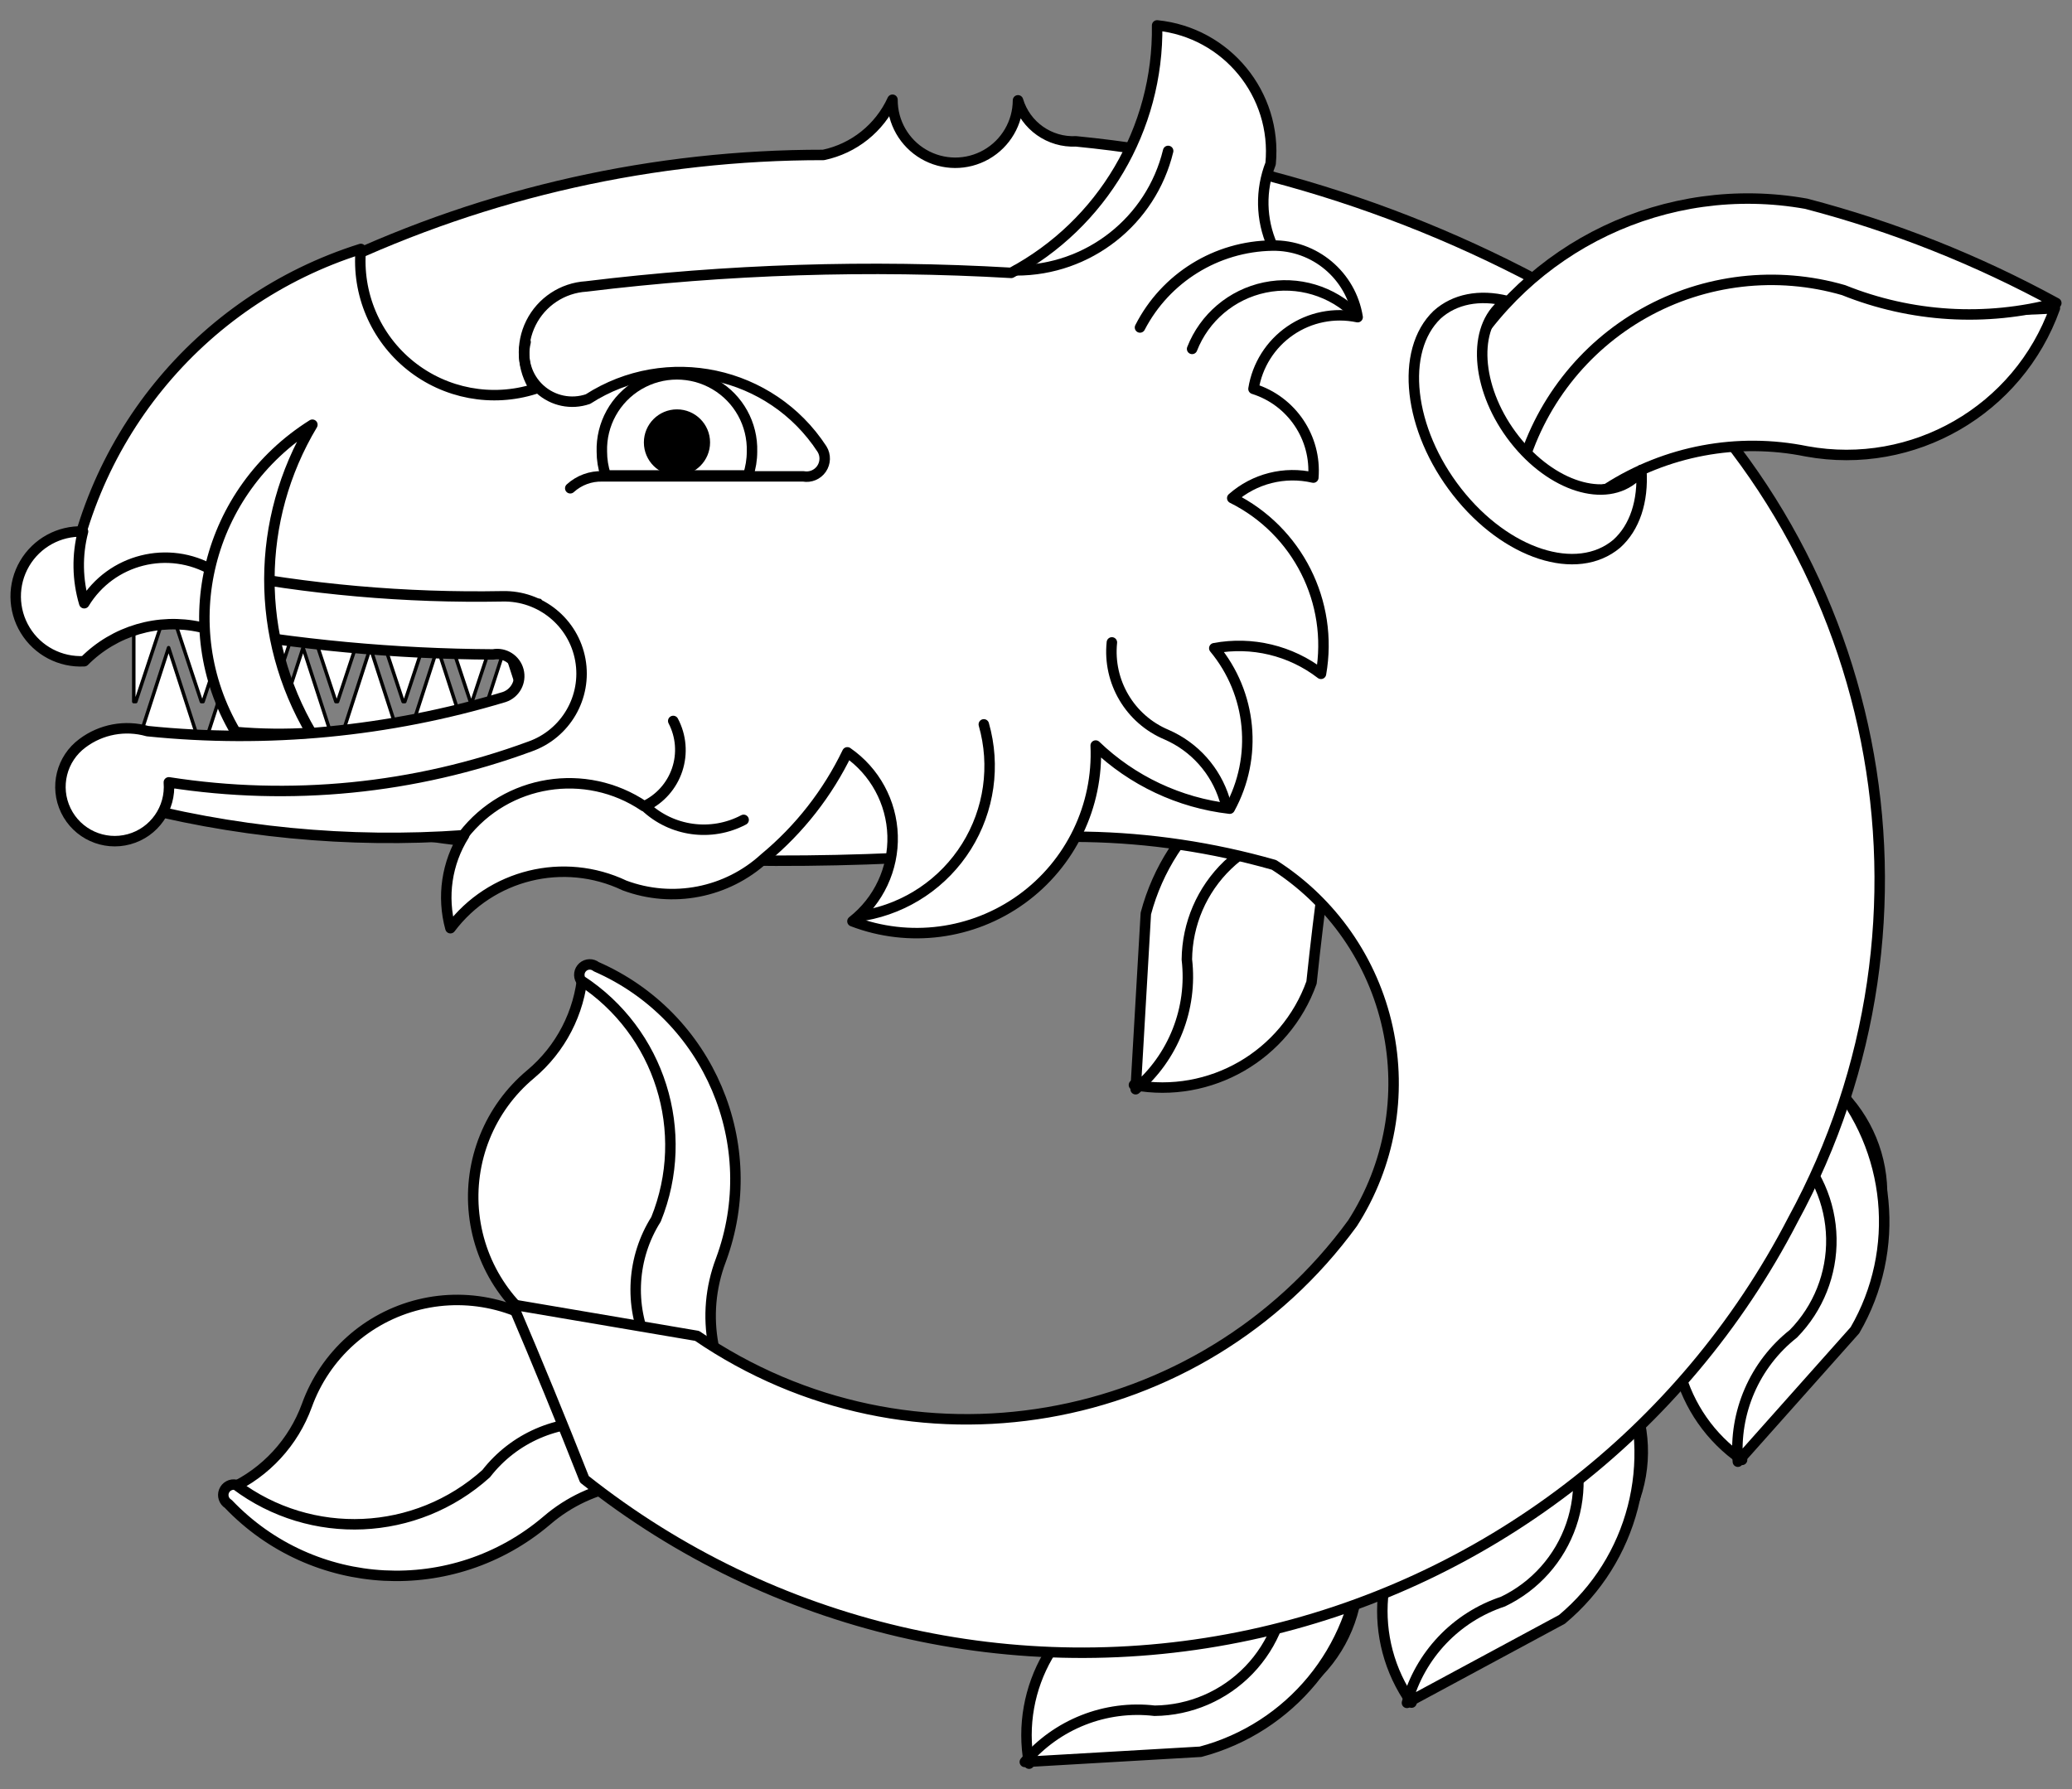 <?xml version="1.0" encoding="UTF-8" standalone="no"?>
<!DOCTYPE svg PUBLIC "-//W3C//DTD SVG 1.1//EN" "http://www.w3.org/Graphics/SVG/1.1/DTD/svg11.dtd">
<svg xmlns:xl="http://www.w3.org/1999/xlink" xmlns="http://www.w3.org/2000/svg" xmlns:dc="http://purl.org/dc/elements/1.1/" version="1.1" viewBox="33.75 76.5 297 256.5" width="297" height="256.5">
  <rect x="33.75" y="76.5" width="297" height="256.5" fill="#808080" stroke="none"/>
  <defs>
    <clipPath id="artboard_clip_path">
      <path d="M 33.75 76.5 L 330.75 76.5 L 330.75 333 L 33.75 333 Z"/>
    </clipPath>
  </defs>
  <g id="Whale_Haurient_Embowed" stroke="none" stroke-opacity="1" fill-opacity="1" stroke-dasharray="none" fill="none">
    <title>Whale Haurient Embowed</title>
    <g id="Whale_Haurient_Embowed_Layer_2" clip-path="url(#artboard_clip_path)">
      <title>Layer 2</title>
      <g id="Group_3">
        <g id="Graphic_38">
          <title>path116</title>
          <path d="M 226.146 185.077 C 220.398 184.321 214.6 186.052 210.208 189.836 C 205.816 193.62 203.246 199.098 203.144 204.894 L 201.665 219.092 C 202.169 224.042 200.149 228.914 196.289 232.054 C 207.225 234.052 217.999 227.837 221.744 217.369 C 222.875 206.562 224.343 195.793 226.146 185.077 Z" fill="#FFFFFF"/>
          <path d="M 226.146 185.077 C 220.398 184.321 214.6 186.052 210.208 189.836 C 205.816 193.62 203.246 199.098 203.144 204.894 L 201.665 219.092 C 202.169 224.042 200.149 228.914 196.289 232.054 C 207.225 234.052 217.999 227.837 221.744 217.369 C 222.875 206.562 224.343 195.793 226.146 185.077 Z" stroke="black" stroke-linecap="round" stroke-linejoin="round" stroke-width="1.5"/>
        </g>
        <g id="Graphic_37">
          <title>path121</title>
          <path d="M 196.533 232.665 C 201.943 228.088 204.7 221.104 203.875 214.065 C 203.926 208.956 206.028 204.081 209.709 200.537 C 213.39 196.994 218.341 195.078 223.449 195.222 C 224.311 191.648 225.129 188.064 225.902 184.47 C 212.631 185.363 201.405 194.615 197.994 207.471 Z" fill="#FFFFFF"/>
          <path d="M 196.533 232.665 C 201.943 228.088 204.7 221.104 203.875 214.065 C 203.926 208.956 206.028 204.081 209.709 200.537 C 213.39 196.994 218.341 195.078 223.449 195.222 C 224.311 191.648 225.129 188.064 225.902 184.47 C 212.631 185.363 201.405 194.615 197.994 207.471 Z" stroke="black" stroke-linecap="round" stroke-linejoin="round" stroke-width="1.5"/>
        </g>
        <g id="Graphic_36">
          <title>path132</title>
          <path d="M 113.972 268.434 C 107.153 264.914 102.55 258.213 101.714 250.585 C 100.878 242.957 103.919 235.417 109.814 230.504 C 114.125 226.883 116.812 221.691 117.278 216.08 C 128.432 220.372 135.341 231.591 134.155 243.483 C 129.695 254.015 129.564 265.879 133.789 276.507 C 126.929 274.489 120.29 271.784 113.972 268.434 Z" fill="#FFFFFF"/>
          <path d="M 113.972 268.434 C 107.153 264.914 102.55 258.213 101.714 250.585 C 100.878 242.957 103.919 235.417 109.814 230.504 C 114.125 226.883 116.812 221.691 117.278 216.08 C 128.432 220.372 135.341 231.591 134.155 243.483 C 129.695 254.015 129.564 265.879 133.789 276.507 C 126.929 274.489 120.29 271.784 113.972 268.434 Z" stroke="black" stroke-linecap="round" stroke-linejoin="round" stroke-width="1.5"/>
        </g>
        <g id="Graphic_35">
          <title>path137</title>
          <path d="M 141.356 280.177 C 134.952 279.345 129.414 275.305 126.666 269.461 C 123.918 263.616 124.34 256.774 127.785 251.312 C 132.851 238.786 128.337 224.427 117.015 217.053 C 116.629 216.435 116.746 215.63 117.29 215.146 C 117.834 214.662 118.648 214.641 119.217 215.096 C 135.386 222.168 143.222 240.632 137.076 257.175 C 134.091 265.04 135.742 273.912 141.356 280.177 Z" fill="#FFFFFF"/>
          <path d="M 141.356 280.177 C 134.952 279.345 129.414 275.305 126.666 269.461 C 123.918 263.616 124.34 256.774 127.785 251.312 C 132.851 238.786 128.337 224.427 117.015 217.053 C 116.629 216.435 116.746 215.63 117.29 215.146 C 117.834 214.662 118.648 214.641 119.217 215.096 C 135.386 222.168 143.222 240.632 137.076 257.175 C 134.091 265.04 135.742 273.912 141.356 280.177 Z" stroke="black" stroke-linecap="round" stroke-linejoin="round" stroke-width="1.5"/>
        </g>
        <g id="Graphic_34">
          <title>path145</title>
          <path d="M 114.799 268.944 C 109.159 263.739 101.288 261.707 93.834 263.53 C 86.38 265.353 80.335 270.789 77.734 278.009 C 75.806 283.298 71.846 287.599 66.733 289.956 C 74.581 298.97 87.486 301.625 98.256 296.443 C 106.627 288.65 117.731 284.468 129.163 284.805 C 124.92 279.048 120.108 273.734 114.799 268.944 Z" fill="#FFFFFF"/>
          <path d="M 114.799 268.944 C 109.159 263.739 101.288 261.707 93.834 263.53 C 86.38 265.353 80.335 270.789 77.734 278.009 C 75.806 283.298 71.846 287.599 66.733 289.956 C 74.581 298.97 87.486 301.625 98.256 296.443 C 106.627 288.65 117.731 284.468 129.163 284.805 C 124.92 279.048 120.108 273.734 114.799 268.944 Z" stroke="black" stroke-linecap="round" stroke-linejoin="round" stroke-width="1.5"/>
        </g>
        <g id="Graphic_33">
          <title>path150</title>
          <path d="M 135.199 290.659 C 132.227 284.926 126.537 281.104 120.105 280.521 C 113.674 279.938 107.389 282.674 103.434 287.779 C 93.396 296.824 78.359 297.493 67.558 289.376 C 66.845 289.225 66.128 289.61 65.859 290.287 C 65.591 290.964 65.849 291.736 66.471 292.114 C 78.647 304.89 98.678 305.938 112.121 294.504 C 118.491 289.01 127.393 287.527 135.199 290.659 Z" fill="#FFFFFF"/>
          <path d="M 135.199 290.659 C 132.227 284.926 126.537 281.104 120.105 280.521 C 113.674 279.938 107.389 282.674 103.434 287.779 C 93.396 296.824 78.359 297.493 67.558 289.376 C 66.845 289.225 66.128 289.61 65.859 290.287 C 65.591 290.964 65.849 291.736 66.471 292.114 C 78.647 304.89 98.678 305.938 112.121 294.504 C 118.491 289.01 127.393 287.527 135.199 290.659 Z" stroke="black" stroke-linecap="round" stroke-linejoin="round" stroke-width="1.5"/>
        </g>
        <g id="Graphic_32">
          <title>path161</title>
          <path d="M 228.235 299.499 C 228.992 305.247 227.26 311.045 223.476 315.437 C 219.692 319.829 214.214 322.399 208.418 322.501 L 194.22 323.98 C 189.27 323.476 184.399 325.496 181.258 329.356 C 179.26 318.42 185.475 307.646 195.943 303.901 C 206.75 302.77 217.519 301.302 228.235 299.499 Z" fill="#FFFFFF"/>
          <path d="M 228.235 299.499 C 228.992 305.247 227.26 311.045 223.476 315.437 C 219.692 319.829 214.214 322.399 208.418 322.501 L 194.22 323.98 C 189.27 323.476 184.399 325.496 181.258 329.356 C 179.26 318.42 185.475 307.646 195.943 303.901 C 206.75 302.77 217.519 301.302 228.235 299.499 Z" stroke="black" stroke-linecap="round" stroke-linejoin="round" stroke-width="1.5"/>
        </g>
        <g id="Graphic_31">
          <title>path166</title>
          <path d="M 180.648 329.111 C 185.225 323.701 192.209 320.944 199.248 321.769 C 204.357 321.718 209.232 319.616 212.775 315.935 C 216.319 312.254 218.234 307.303 218.091 302.195 C 221.664 301.333 225.249 300.515 228.843 299.742 C 227.95 313.013 218.698 324.239 205.842 327.65 Z" fill="#FFFFFF"/>
          <path d="M 180.648 329.111 C 185.225 323.701 192.209 320.944 199.248 321.769 C 204.357 321.718 209.232 319.616 212.775 315.935 C 216.319 312.254 218.234 307.303 218.091 302.195 C 221.664 301.333 225.249 300.515 228.843 299.742 C 227.95 313.013 218.698 324.239 205.842 327.65 Z" stroke="black" stroke-linecap="round" stroke-linejoin="round" stroke-width="1.5"/>
        </g>
        <g id="Graphic_30">
          <title>path174</title>
          <path d="M 266.038 273.69 C 269.152 278.579 270.034 284.566 268.46 290.145 C 266.887 295.725 263.008 300.369 257.798 302.911 L 245.555 310.252 C 240.856 311.887 237.295 315.777 236.08 320.602 C 229.647 311.536 230.727 299.144 238.631 291.327 C 247.948 285.734 257.088 279.852 266.038 273.69 Z" fill="#FFFFFF"/>
          <path d="M 266.038 273.69 C 269.152 278.579 270.034 284.566 268.46 290.145 C 266.887 295.725 263.008 300.369 257.798 302.911 L 245.555 310.252 C 240.856 311.887 237.295 315.777 236.08 320.602 C 229.647 311.536 230.727 299.144 238.631 291.327 C 247.948 285.734 257.088 279.852 266.038 273.69 Z" stroke="black" stroke-linecap="round" stroke-linejoin="round" stroke-width="1.5"/>
        </g>
        <g id="Graphic_29">
          <title>path179</title>
          <path d="M 235.423 320.64 C 237.285 313.802 242.449 308.352 249.177 306.125 C 253.787 303.92 257.316 299.954 258.972 295.12 C 260.628 290.287 260.272 284.99 257.983 280.422 C 260.857 278.13 263.76 275.874 266.691 273.654 C 271.49 286.059 267.849 300.143 257.639 308.668 Z" fill="#FFFFFF"/>
          <path d="M 235.423 320.64 C 237.285 313.802 242.449 308.352 249.177 306.125 C 253.787 303.92 257.316 299.954 258.972 295.12 C 260.628 290.287 260.272 284.99 257.983 280.422 C 260.857 278.13 263.76 275.874 266.691 273.654 C 271.49 286.059 267.849 300.143 257.639 308.668 Z" stroke="black" stroke-linecap="round" stroke-linejoin="round" stroke-width="1.5"/>
        </g>
        <g id="Graphic_28">
          <title>path187</title>
          <path d="M 295.565 231.474 C 300.165 235.003 303.04 240.327 303.47 246.108 C 303.9 251.89 301.843 257.58 297.817 261.751 L 288.823 272.836 C 284.967 275.98 282.951 280.853 283.459 285.803 C 274.313 279.483 271.09 267.47 275.844 257.42 C 282.686 248.978 289.263 240.325 295.565 231.474 Z" fill="#FFFFFF"/>
          <path d="M 295.565 231.474 C 300.165 235.003 303.04 240.327 303.47 246.108 C 303.9 251.89 301.843 257.58 297.817 261.751 L 288.823 272.836 C 284.967 275.98 282.951 280.853 283.459 285.803 C 274.313 279.483 271.09 267.47 275.844 257.42 C 282.686 248.978 289.263 240.325 295.565 231.474 Z" stroke="black" stroke-linecap="round" stroke-linejoin="round" stroke-width="1.5"/>
        </g>
        <g id="Graphic_27">
          <title>path192</title>
          <path d="M 282.855 286.063 C 282.266 279 285.255 272.113 290.815 267.719 C 294.392 264.071 296.353 259.137 296.256 254.028 C 296.159 248.92 294.012 244.064 290.298 240.554 C 292.216 237.418 294.172 234.305 296.167 231.216 C 304.92 241.232 306.315 255.712 299.636 267.215 Z" fill="#FFFFFF"/>
          <path d="M 282.855 286.063 C 282.266 279 285.255 272.113 290.815 267.719 C 294.392 264.071 296.353 259.137 296.256 254.028 C 296.159 248.92 294.012 244.064 290.298 240.554 C 292.216 237.418 294.172 234.305 296.167 231.216 C 304.92 241.232 306.315 255.712 299.636 267.215 Z" stroke="black" stroke-linecap="round" stroke-linejoin="round" stroke-width="1.5"/>
        </g>
        <g id="Graphic_26">
          <title>path197</title>
          <path d="M 117.521 288.589 C 114.212 280.189 110.784 271.837 107.238 263.535 L 133.667 268.024 C 164.202 288.917 205.813 281.766 227.621 251.877 C 232.951 243.574 234.76 233.492 232.648 223.853 C 230.537 214.215 224.678 205.812 216.364 200.498 C 198.738 195.468 180.102 195.132 162.306 199.524 C 139.167 200.578 115.98 199.43 93.058 196.096 C 75.663 191.44 121.932 189.13 119.475 171.291 C 117.017 153.452 66.312 123.559 81.801 114.374 C 103.683 104.045 127.582 98.697 151.779 98.714 C 156.149 97.797 159.823 94.859 161.679 90.798 C 161.664 94.012 163.364 96.99 166.139 98.61 C 168.915 100.23 172.344 100.247 175.135 98.653 C 177.925 97.06 179.654 94.099 179.67 90.885 C 180.757 94.526 184.191 96.954 187.986 96.766 C 215.456 99.471 241.923 108.512 265.307 123.177 C 303.615 154.177 314.316 208.114 290.745 251.39 C 275.004 281.864 246.452 303.695 212.917 310.896 C 179.383 318.098 144.385 309.914 117.521 288.589 Z" fill="#FFFFFF"/>
          <path d="M 117.521 288.589 C 114.212 280.189 110.784 271.837 107.238 263.535 L 133.667 268.024 C 164.202 288.917 205.813 281.766 227.621 251.877 C 232.951 243.574 234.76 233.492 232.648 223.853 C 230.537 214.215 224.678 205.812 216.364 200.498 C 198.738 195.468 180.102 195.132 162.306 199.524 C 139.167 200.578 115.98 199.43 93.058 196.096 C 75.663 191.44 121.932 189.13 119.475 171.291 C 117.017 153.452 66.312 123.559 81.801 114.374 C 103.683 104.045 127.582 98.697 151.779 98.714 C 156.149 97.797 159.823 94.859 161.679 90.798 C 161.664 94.012 163.364 96.99 166.139 98.61 C 168.915 100.23 172.344 100.247 175.135 98.653 C 177.925 97.06 179.654 94.099 179.67 90.885 C 180.757 94.526 184.191 96.954 187.986 96.766 C 215.456 99.471 241.923 108.512 265.307 123.177 C 303.615 154.177 314.316 208.114 290.745 251.39 C 275.004 281.864 246.452 303.695 212.917 310.896 C 179.383 318.098 144.385 309.914 117.521 288.589 Z" stroke="black" stroke-linecap="round" stroke-linejoin="round" stroke-width="1.5"/>
        </g>
        <g id="Group_19">
          <g id="Graphic_25">
            <title>path283</title>
            <path d="M 101.411 183.857 L 110.806 183.857 L 106.109 169.358 Z" fill="#FFFFFF"/>
            <path d="M 101.411 183.857 L 110.806 183.857 L 106.109 169.358 Z" stroke="black" stroke-linecap="round" stroke-linejoin="round" stroke-width=".5"/>
          </g>
          <g id="Graphic_24">
            <title>path288</title>
            <path d="M 91.773 183.857 L 101.168 183.857 L 96.471 169.358 Z" fill="#FFFFFF"/>
            <path d="M 91.773 183.857 L 101.168 183.857 L 96.471 169.358 Z" stroke="black" stroke-linecap="round" stroke-linejoin="round" stroke-width=".5"/>
          </g>
          <g id="Graphic_23">
            <title>path293</title>
            <path d="M 82.135 183.857 L 91.53 183.857 L 86.832 169.358 Z" fill="#FFFFFF"/>
            <path d="M 82.135 183.857 L 91.53 183.857 L 86.832 169.358 Z" stroke="black" stroke-linecap="round" stroke-linejoin="round" stroke-width=".5"/>
          </g>
          <g id="Graphic_22">
            <title>path298</title>
            <path d="M 72.496 183.857 L 81.892 183.857 L 77.194 169.358 Z" fill="#FFFFFF"/>
            <path d="M 72.496 183.857 L 81.892 183.857 L 77.194 169.358 Z" stroke="black" stroke-linecap="round" stroke-linejoin="round" stroke-width=".5"/>
          </g>
          <g id="Graphic_21">
            <title>path303</title>
            <path d="M 62.858 183.857 L 72.253 183.857 L 67.556 169.358 Z" fill="#FFFFFF"/>
            <path d="M 62.858 183.857 L 72.253 183.857 L 67.556 169.358 Z" stroke="black" stroke-linecap="round" stroke-linejoin="round" stroke-width=".5"/>
          </g>
          <g id="Graphic_20">
            <title>path308</title>
            <path d="M 62.615 183.857 L 57.917 169.358 L 53.22 183.857 Z" fill="#FFFFFF"/>
            <path d="M 62.615 183.857 L 57.917 169.358 L 53.22 183.857 Z" stroke="black" stroke-linecap="round" stroke-linejoin="round" stroke-width=".5"/>
          </g>
        </g>
        <g id="Graphic_18">
          <title>path202</title>
          <path d="M 85.474 112.193 C 84.89 118.603 87.554 124.879 92.57 128.913 C 97.586 132.946 104.288 134.2 110.424 132.254 C 108.562 129.427 108.348 125.822 109.862 122.795 C 111.375 119.768 114.388 117.776 117.766 117.569 C 137.977 115.095 158.369 114.443 178.697 115.621 C 191.762 108.645 199.833 94.953 199.611 80.144 C 209.56 81.152 216.828 90.006 215.879 99.962 C 214.393 103.753 214.481 107.98 216.122 111.706 C 208.103 111.769 200.788 116.299 197.157 123.45 C 200.845 116.352 208.124 111.843 216.122 111.706 C 222.184 111.611 227.395 115.984 228.354 121.971 C 225.001 121.269 221.507 121.972 218.687 123.915 C 215.866 125.858 213.964 128.871 213.425 132.254 C 218.903 133.971 222.464 139.25 222.003 144.973 C 217.881 144.018 213.552 145.113 210.381 147.913 C 219.735 152.564 224.912 162.818 223.099 173.107 C 218.757 169.76 213.194 168.425 207.806 169.435 C 213.192 175.923 214.068 185.043 210.015 192.437 C 202.796 191.602 196.048 188.424 190.807 183.389 C 191.208 192.053 187.214 200.334 180.185 205.413 C 173.155 210.493 164.038 211.684 155.939 208.583 C 159.703 205.632 161.839 201.069 161.695 196.289 C 161.551 191.509 159.143 187.082 155.209 184.364 C 152.39 190.216 148.343 195.391 143.342 199.536 C 137.919 204.514 130.16 206.026 123.264 203.45 C 114.548 199.306 104.12 201.866 98.314 209.575 C 97.072 205.053 97.785 200.218 100.28 196.247 C 83.692 197.443 67.021 195.825 50.972 191.463 C 66.216 185.469 82.564 182.8 98.923 183.633 C 102.619 185.376 106.99 184.813 110.124 182.191 C 113.258 179.569 114.583 175.365 113.519 171.42 C 112.455 167.475 109.196 164.507 105.169 163.816 C 84.493 163.849 63.816 164.011 43.142 164.303 C 45.547 140.024 62.203 119.521 85.474 112.193 Z" fill="#FFFFFF"/>
          <path d="M 85.474 112.193 C 84.89 118.603 87.554 124.879 92.57 128.913 C 97.586 132.946 104.288 134.2 110.424 132.254 C 108.562 129.427 108.348 125.822 109.862 122.795 C 111.375 119.768 114.388 117.776 117.766 117.569 C 137.977 115.095 158.369 114.443 178.697 115.621 C 191.762 108.645 199.833 94.953 199.611 80.144 C 209.56 81.152 216.828 90.006 215.879 99.962 C 214.393 103.753 214.481 107.98 216.122 111.706 C 208.103 111.769 200.788 116.299 197.157 123.45 C 200.845 116.352 208.124 111.843 216.122 111.706 C 222.184 111.611 227.395 115.984 228.354 121.971 C 225.001 121.269 221.507 121.972 218.687 123.915 C 215.866 125.858 213.964 128.871 213.425 132.254 C 218.903 133.971 222.464 139.25 222.003 144.973 C 217.881 144.018 213.552 145.113 210.381 147.913 C 219.735 152.564 224.912 162.818 223.099 173.107 C 218.757 169.76 213.194 168.425 207.806 169.435 C 213.192 175.923 214.068 185.043 210.015 192.437 C 202.796 191.602 196.048 188.424 190.807 183.389 C 191.208 192.053 187.214 200.334 180.185 205.413 C 173.155 210.493 164.038 211.684 155.939 208.583 C 159.703 205.632 161.839 201.069 161.695 196.289 C 161.551 191.509 159.143 187.082 155.209 184.364 C 152.39 190.216 148.343 195.391 143.342 199.536 C 137.919 204.514 130.16 206.026 123.264 203.45 C 114.548 199.306 104.12 201.866 98.314 209.575 C 97.072 205.053 97.785 200.218 100.28 196.247 C 83.692 197.443 67.021 195.825 50.972 191.463 C 66.216 185.469 82.564 182.8 98.923 183.633 C 102.619 185.376 106.99 184.813 110.124 182.191 C 113.258 179.569 114.583 175.365 113.519 171.42 C 112.455 167.475 109.196 164.507 105.169 163.816 C 84.493 163.849 63.816 164.011 43.142 164.303 C 45.547 140.024 62.203 119.521 85.474 112.193 Z" stroke="black" stroke-linecap="round" stroke-linejoin="round" stroke-width="1.5"/>
        </g>
        <g id="Graphic_17">
          <title>path216</title>
          <path d="M 243.978 131.676 C 246.645 123.234 252.785 116.329 260.858 112.693 C 268.931 109.057 278.171 109.035 286.261 112.633 L 306.858 119.761 C 313.946 120.878 321.139 121.186 328.297 120.678 C 323.059 135.31 307.998 144 292.709 141.211 C 282.831 139.197 272.557 141.123 264.078 146.578 C 259.366 147.9 254.308 146.967 250.376 144.053 C 246.445 141.138 244.083 136.569 243.978 131.676 Z" fill="#FFFFFF"/>
          <path d="M 243.978 131.676 C 246.645 123.234 252.785 116.329 260.858 112.693 C 268.931 109.057 278.171 109.035 286.261 112.633 L 306.858 119.761 C 313.946 120.878 321.139 121.186 328.297 120.678 C 323.059 135.31 307.998 144 292.709 141.211 C 282.831 139.197 272.557 141.123 264.078 146.578 C 259.366 147.9 254.308 146.967 250.376 144.053 C 246.445 141.138 244.083 136.569 243.978 131.676 Z" stroke="black" stroke-linecap="round" stroke-linejoin="round" stroke-width="1.5"/>
        </g>
        <g id="Graphic_16">
          <title>path221</title>
          <path d="M 328.5 119.95 C 318.405 122.646 307.708 121.996 298.014 118.098 C 288.42 115.315 278.109 116.507 269.402 121.405 C 260.695 126.302 254.323 134.495 251.718 144.139 C 248.683 139.289 245.708 134.401 242.794 129.477 C 252.608 111.692 272.66 102.134 292.655 105.712 C 305.14 108.976 317.178 113.758 328.5 119.95 Z" fill="#FFFFFF"/>
          <path d="M 328.5 119.95 C 318.405 122.646 307.708 121.996 298.014 118.098 C 288.42 115.315 278.109 116.507 269.402 121.405 C 260.695 126.302 254.323 134.495 251.718 144.139 C 248.683 139.289 245.708 134.401 242.794 129.477 C 252.608 111.692 272.66 102.134 292.655 105.712 C 305.14 108.976 317.178 113.758 328.5 119.95 Z" stroke="black" stroke-linecap="round" stroke-linejoin="round" stroke-width="1.5"/>
        </g>
        <g id="Graphic_15">
          <title>path226</title>
          <path d="M 269.02 143.882 C 268.748 144.252 268.446 144.589 268.115 144.891 C 263.893 148.686 256.163 146.262 250.849 139.478 C 245.535 132.694 244.65 124.119 248.872 120.324 C 249.15 120.073 249.446 119.846 249.76 119.645 C 245.809 118.669 242.251 119.368 239.755 121.612 C 234.349 126.803 235.622 138.093 242.621 147.026 C 249.619 155.96 259.777 159.262 265.488 154.461 C 268.06 152.155 269.321 148.378 269.02 143.882 Z" fill="#FFFFFF"/>
          <path d="M 269.02 143.882 C 268.748 144.252 268.446 144.589 268.115 144.891 C 263.893 148.686 256.163 146.262 250.849 139.478 C 245.535 132.694 244.65 124.119 248.872 120.324 C 249.15 120.073 249.446 119.846 249.76 119.645 C 245.809 118.669 242.251 119.368 239.755 121.612 C 234.349 126.803 235.622 138.093 242.621 147.026 C 249.619 155.96 259.777 159.262 265.488 154.461 C 268.06 152.155 269.321 148.378 269.02 143.882 Z" stroke="black" stroke-linecap="round" stroke-linejoin="round" stroke-width="1.5"/>
        </g>
        <g id="Graphic_14">
          <title>path234</title>
          <path d="M 179.42 115.262 C 189.759 115.262 198.755 108.186 201.192 98.139" stroke="black" stroke-linecap="round" stroke-linejoin="round" stroke-width="1.5"/>
        </g>
        <g id="Graphic_13">
          <title>path239</title>
          <path d="M 204.626 126.522 C 206.391 122.017 210.31 118.707 215.046 117.72 C 219.783 116.733 224.698 118.203 228.115 121.629" stroke="black" stroke-linecap="round" stroke-linejoin="round" stroke-width="1.5"/>
        </g>
        <g id="Graphic_12">
          <title>path244</title>
          <path d="M 193.127 168.602 C 192.539 174.253 195.719 179.624 200.957 181.825 C 204.952 183.56 207.99 186.954 209.274 191.116" stroke="black" stroke-linecap="round" stroke-linejoin="round" stroke-width="1.5"/>
        </g>
        <g id="Graphic_11">
          <title>path249</title>
          <path d="M 157.646 207.751 C 163.708 206.674 169.031 203.079 172.295 197.857 C 175.559 192.635 176.458 186.275 174.77 180.353" stroke="black" stroke-linecap="round" stroke-linejoin="round" stroke-width="1.5"/>
        </g>
        <g id="Graphic_10">
          <title>path254</title>
          <path d="M 100.151 196.254 C 106.349 188.245 117.701 186.426 126.092 192.096 C 128.307 191.069 130.004 189.181 130.79 186.87 C 131.575 184.559 131.381 182.028 130.251 179.864 C 131.389 182.012 131.602 184.532 130.84 186.841 C 130.078 189.149 128.408 191.047 126.214 192.096 C 130.017 195.71 135.703 196.494 140.342 194.044" stroke="black" stroke-linecap="round" stroke-linejoin="round" stroke-width="1.5"/>
        </g>
        <g id="Graphic_9">
          <title>path262</title>
          <path d="M 120.559 144.616 C 120.664 144.63 120.768 144.648 120.872 144.668 L 140.985 144.668 C 141.355 143.564 141.543 142.406 141.542 141.241 C 141.654 137.323 139.627 133.655 136.252 131.663 C 132.876 129.671 128.685 129.671 125.31 131.663 C 121.935 133.655 119.908 137.323 120.02 141.241 C 120.019 142.388 120.201 143.527 120.559 144.616 Z" fill="white"/>
          <path d="M 120.559 144.616 C 120.664 144.63 120.768 144.648 120.872 144.668 L 140.985 144.668 C 141.355 143.564 141.543 142.406 141.542 141.241 C 141.654 137.323 139.627 133.655 136.252 131.663 C 132.876 129.671 128.685 129.671 125.31 131.663 C 121.935 133.655 119.908 137.323 120.02 141.241 C 120.019 142.388 120.201 143.527 120.559 144.616 Z" stroke="black" stroke-linecap="round" stroke-linejoin="round" stroke-width="1.5"/>
        </g>
        <g id="Graphic_8">
          <title>path267</title>
          <circle cx="130.787" cy="139.935" r="4.619" fill="black"/>
          <circle cx="130.787" cy="139.935" r="4.619" stroke="black" stroke-linecap="round" stroke-linejoin="round" stroke-width=".25"/>
        </g>
        <g id="Graphic_7">
          <title>path272</title>
          <path d="M 109.088 125.538 C 108.481 127.991 109.264 130.579 111.129 132.285 C 112.994 133.99 115.642 134.539 118.031 133.715 C 129.281 126.473 144.268 129.676 151.576 140.884 C 152.115 141.757 152.088 142.865 151.509 143.712 C 150.929 144.559 149.906 144.984 148.897 144.798 L 120.136 144.798 C 118.424 144.736 116.756 145.349 115.491 146.503" stroke="black" stroke-linecap="round" stroke-linejoin="round" stroke-width="1.5"/>
        </g>
        <g id="Graphic_6">
          <title>path313</title>
          <path d="M 62.615 177.091 L 62.858 177.091 L 67.556 162.905 L 72.254 177.091 L 72.497 177.091 L 77.195 162.905 L 81.893 177.091 L 82.136 177.091 L 86.834 162.905 L 91.532 177.091 L 91.776 177.091 L 96.473 162.905 L 101.171 177.091 L 101.415 177.091 L 106.112 162.905 L 110.81 177.091 L 111.158 177.091 L 111.158 162.591 L 52.924 162.591 L 52.924 177.091 L 53.219 177.091 L 57.917 162.905 Z" fill="#FFFFFF"/>
          <path d="M 62.615 177.091 L 62.858 177.091 L 67.556 162.905 L 72.254 177.091 L 72.497 177.091 L 77.195 162.905 L 81.893 177.091 L 82.136 177.091 L 86.834 162.905 L 91.532 177.091 L 91.776 177.091 L 96.473 162.905 L 101.171 177.091 L 101.415 177.091 L 106.112 162.905 L 110.81 177.091 L 111.158 177.091 L 111.158 162.591 L 52.924 162.591 L 52.924 177.091 L 53.219 177.091 L 57.917 162.905 Z" stroke="black" stroke-linecap="round" stroke-linejoin="round" stroke-width=".5"/>
        </g>
        <g id="Graphic_5">
          <title>path318</title>
          <path d="M 45.651 152.702 C 42.225 152.576 39.007 154.344 37.275 157.303 C 35.543 160.261 35.578 163.932 37.365 166.858 C 39.152 169.784 42.402 171.491 45.825 171.301 C 50.169 166.923 56.454 165.078 62.476 166.412 C 76.317 168.941 90.354 170.251 104.425 170.327 C 106.058 170.018 107.651 171.026 108.073 172.634 C 108.494 174.242 107.6 175.902 106.025 176.434 C 89.47 181.423 72.091 183.085 54.89 181.323 C 51.688 180.412 48.245 181.049 45.581 183.046 C 42.561 185.269 41.556 189.33 43.19 192.705 C 44.824 196.081 48.633 197.811 52.25 196.821 C 55.867 195.831 58.264 192.403 57.952 188.665 C 75.356 191.381 93.165 189.615 109.696 183.533 C 114.839 181.729 117.907 176.454 116.933 171.092 C 115.958 165.73 111.23 161.872 105.782 161.993 C 91.864 162.251 77.959 161.021 64.303 158.322 C 57.903 154.57 49.678 156.646 45.825 162.985 C 44.833 159.637 44.773 156.081 45.651 152.702 Z" fill="#FFFFFF"/>
          <path d="M 45.651 152.702 C 42.225 152.576 39.007 154.344 37.275 157.303 C 35.543 160.261 35.578 163.932 37.365 166.858 C 39.152 169.784 42.402 171.491 45.825 171.301 C 50.169 166.923 56.454 165.078 62.476 166.412 C 76.317 168.941 90.354 170.251 104.425 170.327 C 106.058 170.018 107.651 171.026 108.073 172.634 C 108.494 174.242 107.6 175.902 106.025 176.434 C 89.47 181.423 72.091 183.085 54.89 181.323 C 51.688 180.412 48.245 181.049 45.581 183.046 C 42.561 185.269 41.556 189.33 43.19 192.705 C 44.824 196.081 48.633 197.811 52.25 196.821 C 55.867 195.831 58.264 192.403 57.952 188.665 C 75.356 191.381 93.165 189.615 109.696 183.533 C 114.839 181.729 117.907 176.454 116.933 171.092 C 115.958 165.73 111.23 161.872 105.782 161.993 C 91.864 162.251 77.959 161.021 64.303 158.322 C 57.903 154.57 49.678 156.646 45.825 162.985 C 44.833 159.637 44.773 156.081 45.651 152.702 Z" stroke="black" stroke-linecap="round" stroke-linejoin="round" stroke-width="1.5"/>
        </g>
        <g id="Graphic_4">
          <title>path323</title>
          <path d="M 78.371 181.567 C 74.754 181.801 71.124 181.76 67.514 181.445 C 58.587 166.243 63.423 146.901 78.527 137.391 C 70.364 151.026 70.305 167.869 78.371 181.567 Z" fill="#FFFFFF"/>
          <path d="M 78.371 181.567 C 74.754 181.801 71.124 181.76 67.514 181.445 C 58.587 166.243 63.423 146.901 78.527 137.391 C 70.364 151.026 70.305 167.869 78.371 181.567 Z" stroke="black" stroke-linecap="round" stroke-linejoin="round" stroke-width="1.5"/>
        </g>
      </g>
    </g>
  </g>
</svg>

